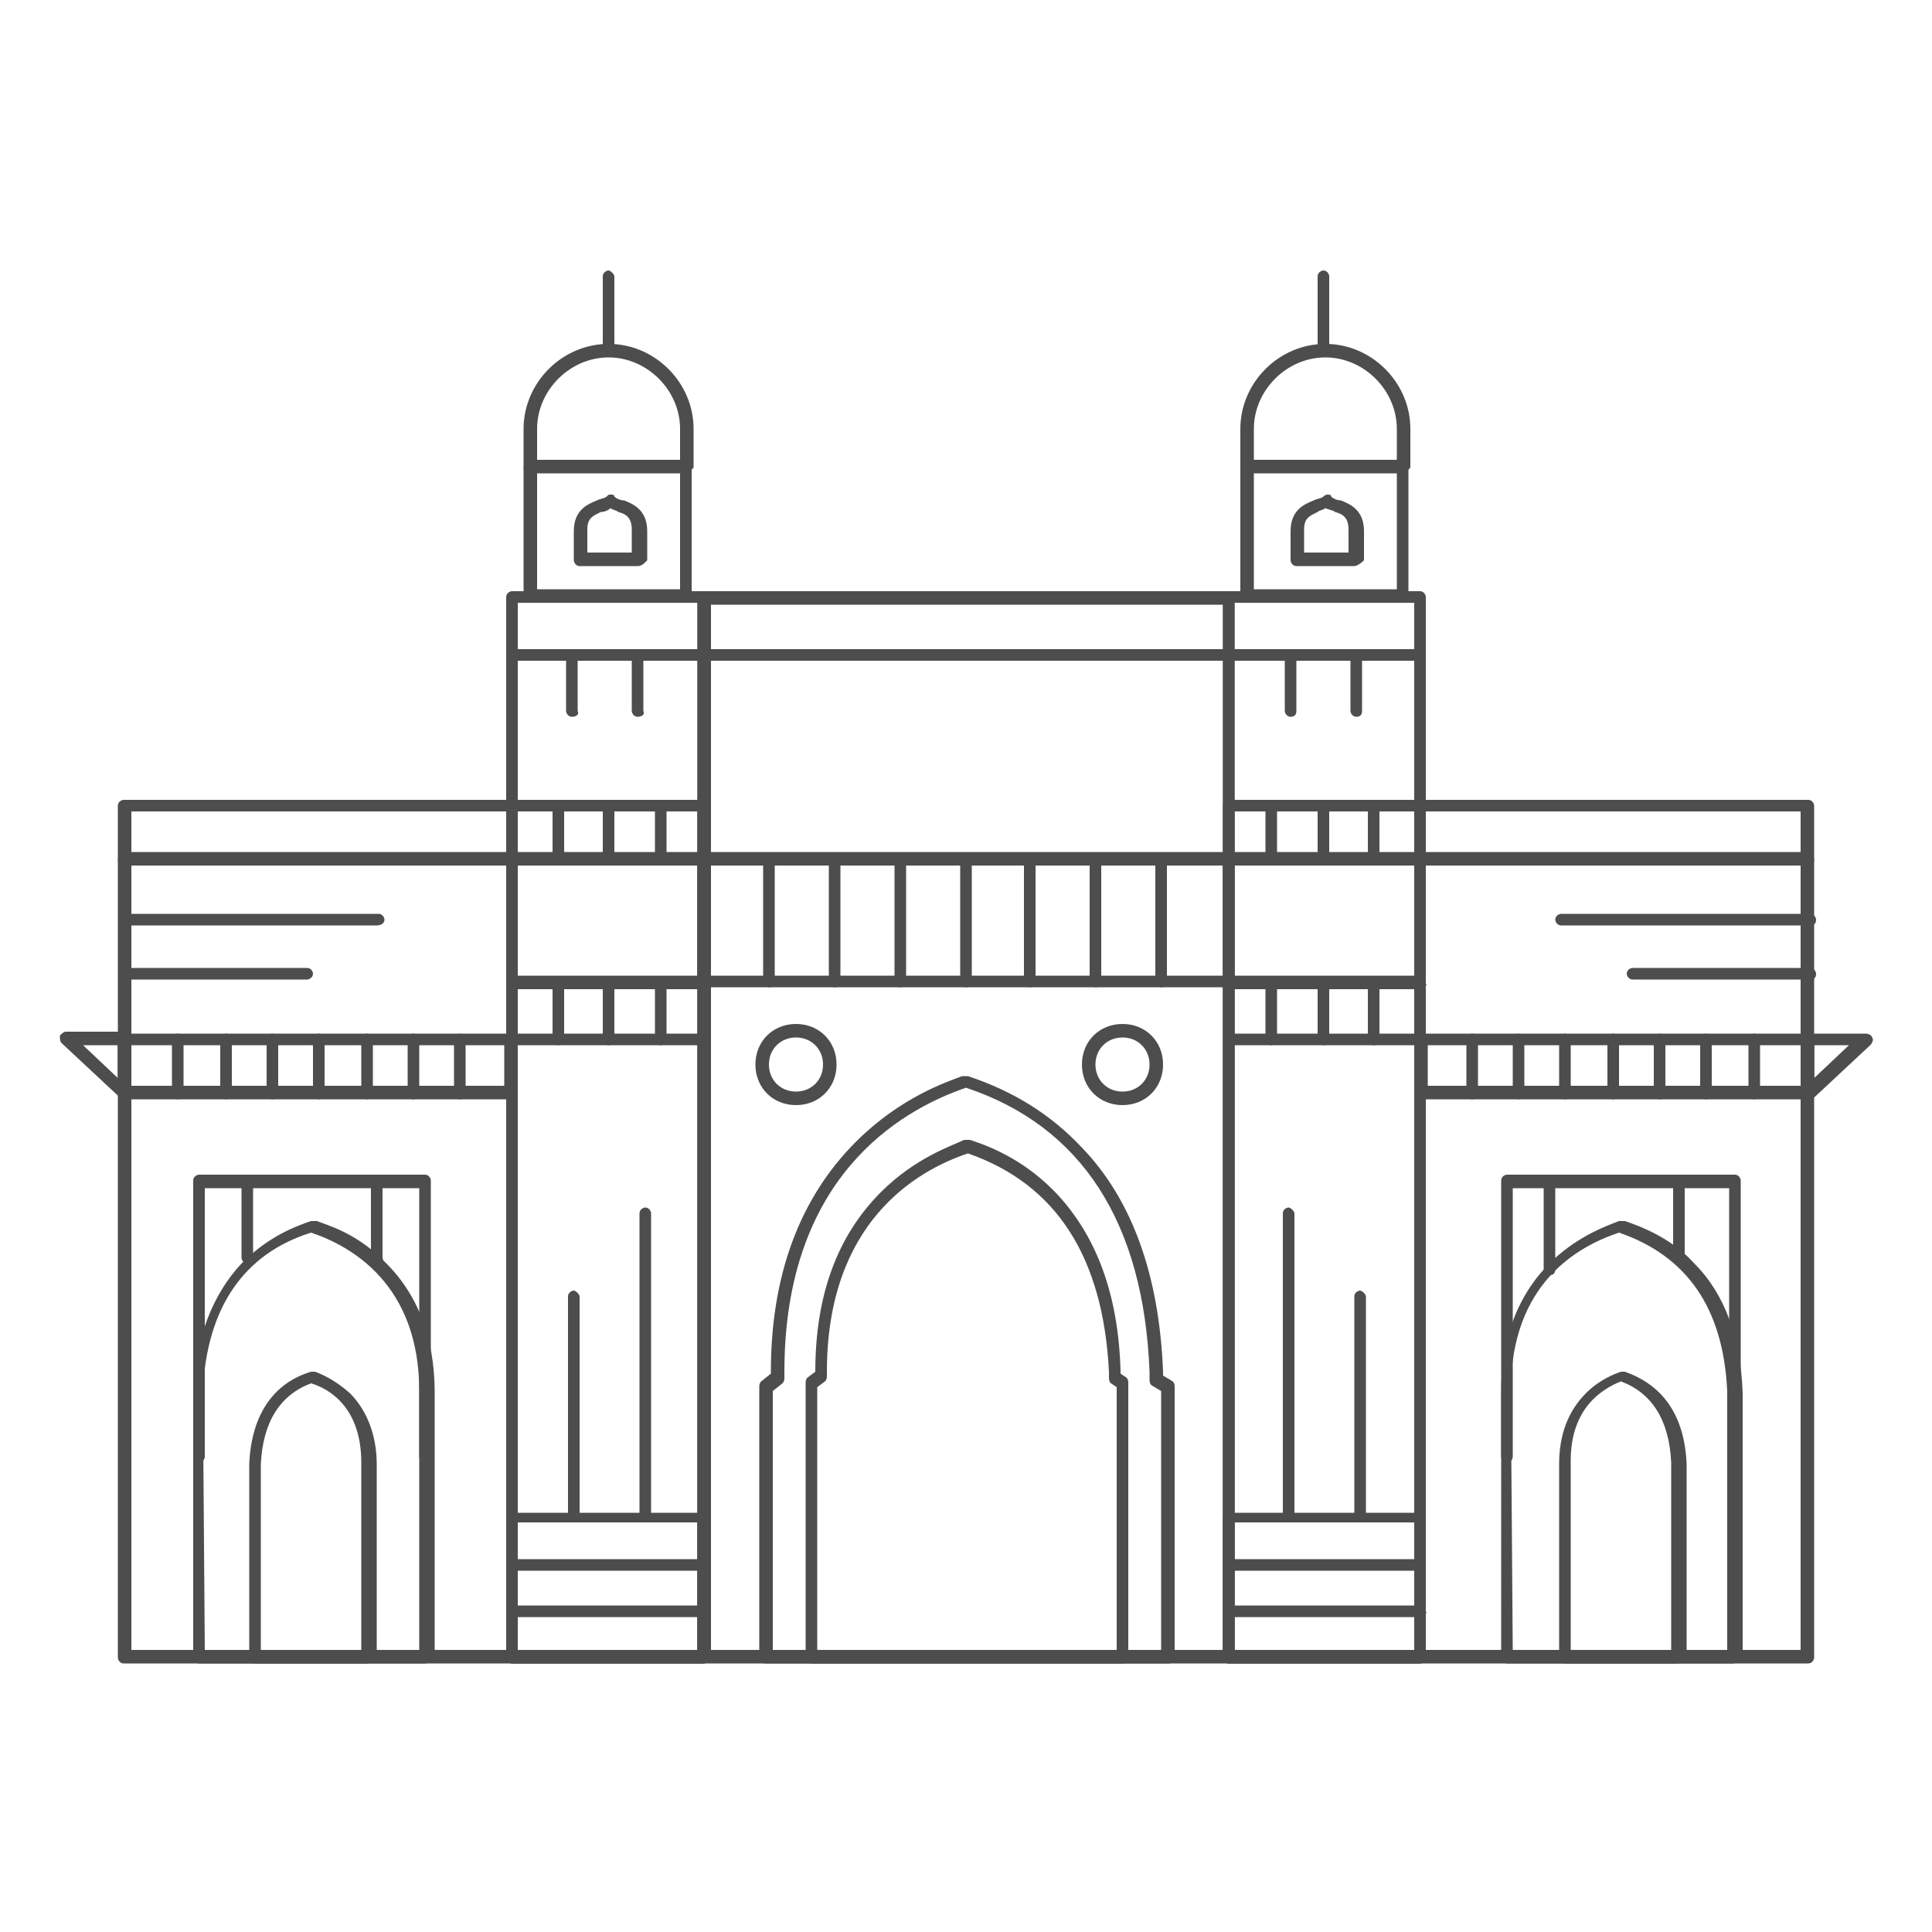 <?xml version="1.0" encoding="utf-8"?>
<!-- Generator: Adobe Illustrator 28.2.0, SVG Export Plug-In . SVG Version: 6.00 Build 0)  -->
<svg version="1.1" id="Layer_1" xmlns="http://www.w3.org/2000/svg" xmlns:xlink="http://www.w3.org/1999/xlink" x="0px" y="0px"
	 viewBox="0 0 100 100" style="enable-background:new 0 0 100 100;" xml:space="preserve">
<style type="text/css">
	.st0{fill:#4D4D4D;}
</style>
<g>
	<g>
		<g>
			<g>
				<g>
					<g>
						<g>
							<g>
								<g>
									<path class="st0" d="M63.6,86.1H36.4c-0.2,0-0.3-0.2-0.3-0.3V44.5c0-0.2,0.2-0.3,0.3-0.3h27.2c0.2,0,0.3,0.2,0.3,0.3v41.3
										C63.9,85.9,63.8,86.1,63.6,86.1z M36.8,85.4h26.5V44.8H36.8V85.4z"/>
								</g>
							</g>
						</g>
					</g>
				</g>
			</g>
		</g>
		<g>
			<g>
				<g>
					<g>
						<g>
							<g>
								<g>
									<path class="st0" d="M63.6,51.1H36.4c-0.2,0-0.3-0.2-0.3-0.3v-6.3c0-0.2,0.2-0.3,0.3-0.3h27.2c0.2,0,0.3,0.2,0.3,0.3v6.3
										C63.9,51,63.8,51.1,63.6,51.1z M36.8,50.5h26.5v-5.7H36.8V50.5z"/>
								</g>
							</g>
						</g>
					</g>
				</g>
			</g>
		</g>
		<g>
			<g>
				<g>
					<g>
						<g>
							<g>
								<g>
									<path class="st0" d="M63.6,44.8H36.4c-0.2,0-0.3-0.2-0.3-0.3V33.9c0-0.2,0.2-0.3,0.3-0.3h27.2c0.2,0,0.3,0.2,0.3,0.3v10.6
										C63.9,44.7,63.8,44.8,63.6,44.8z M36.8,44.1h26.5v-9.9H36.8V44.1z"/>
								</g>
							</g>
						</g>
					</g>
				</g>
			</g>
		</g>
		<g>
			<g>
				<g>
					<g>
						<g>
							<g>
								<g>
									<path class="st0" d="M63.6,34.2H36.4c-0.2,0-0.3-0.2-0.3-0.3v-3c0-0.2,0.2-0.3,0.3-0.3h27.2c0.2,0,0.3,0.2,0.3,0.3v3
										C63.9,34.1,63.8,34.2,63.6,34.2z M36.8,33.6h26.5v-2.3H36.8V33.6z"/>
								</g>
							</g>
						</g>
					</g>
				</g>
			</g>
		</g>
		<g>
			<g>
				<g>
					<g>
						<g>
							<g>
								<g>
									<path class="st0" d="M60.5,86.1H39.6c-0.2,0-0.3-0.2-0.3-0.3V71.8c0-0.1,0-0.2,0.1-0.3l0.5-0.4V71c0-5,1.5-9,4.4-11.9
										c2.3-2.3,4.7-3.1,5.5-3.4c0.1,0,0.1,0,0.1,0c0.1,0,0.2,0,0.2,0c2.4,0.8,4.3,2,5.9,3.7C58.6,62.1,60,66,60.2,71c0,0,0,0,0,0
										v0.2l0.5,0.3c0.1,0.1,0.1,0.2,0.1,0.3v13.9C60.8,85.9,60.7,86.1,60.5,86.1z M40,85.4h20.1V72l-0.5-0.3
										c-0.1-0.1-0.1-0.2-0.1-0.3V71c-0.3-7.7-3.5-12.7-9.5-14.7c0,0,0,0,0,0c-3.5,1.2-9.4,4.7-9.4,14.7v0.3c0,0.1,0,0.2-0.1,0.3
										L40,72V85.4z"/>
								</g>
							</g>
						</g>
					</g>
				</g>
			</g>
		</g>
		<g>
			<g>
				<g>
					<g>
						<g>
							<g>
								<g>
									<path class="st0" d="M58.1,86.1H42c-0.2,0-0.3-0.2-0.3-0.3V71.6c0-0.1,0-0.2,0.1-0.3l0.4-0.3V71c0-3.9,1.1-7,3.4-9.3
										c1.8-1.8,3.7-2.4,4.3-2.7c0,0,0.1,0,0.1,0c0.1,0,0.2,0,0.2,0c1.9,0.6,3.4,1.6,4.6,2.9c2,2.2,3.1,5.2,3.2,9.1c0,0,0,0,0,0
										v0.1l0.3,0.2c0.1,0.1,0.1,0.2,0.1,0.3v14.1C58.5,85.9,58.3,86.1,58.1,86.1z M42.3,85.4h15.5V71.8l-0.3-0.2
										c-0.1-0.1-0.1-0.2-0.1-0.3V71c-0.3-5.9-2.7-9.7-7.3-11.3c-2.7,0.9-7.3,3.6-7.3,11.3v0.2c0,0.1,0,0.2-0.1,0.3l-0.4,0.3V85.4
										z"/>
								</g>
							</g>
						</g>
					</g>
				</g>
			</g>
		</g>
		<g>
			<g>
				<g>
					<g>
						<g>
							<g>
								<g>
									<path class="st0" d="M41.2,57.2c-1.2,0-2.1-0.9-2.1-2.1c0-1.2,0.9-2.1,2.1-2.1s2.1,0.9,2.1,2.1
										C43.3,56.3,42.4,57.2,41.2,57.2z M41.2,53.7c-0.8,0-1.4,0.6-1.4,1.4c0,0.8,0.6,1.4,1.4,1.4c0.8,0,1.4-0.6,1.4-1.4
										C42.6,54.3,42,53.7,41.2,53.7z"/>
								</g>
							</g>
						</g>
					</g>
				</g>
			</g>
		</g>
		<g>
			<g>
				<g>
					<g>
						<g>
							<g>
								<g>
									<path class="st0" d="M58.1,57.2c-1.2,0-2.1-0.9-2.1-2.1c0-1.2,0.9-2.1,2.1-2.1c1.2,0,2.1,0.9,2.1,2.1
										C60.2,56.3,59.3,57.2,58.1,57.2z M58.1,53.7c-0.8,0-1.4,0.6-1.4,1.4c0,0.8,0.6,1.4,1.4,1.4c0.8,0,1.4-0.6,1.4-1.4
										C59.5,54.3,58.9,53.7,58.1,53.7z"/>
								</g>
							</g>
						</g>
					</g>
				</g>
			</g>
		</g>
		<g>
			<g>
				<g>
					<g>
						<g>
							<g>
								<g>
									<g>
										<path class="st0" d="M39.8,51.1c-0.2,0-0.3-0.2-0.3-0.3v-6.3c0-0.2,0.2-0.3,0.3-0.3c0.2,0,0.3,0.2,0.3,0.3v6.3
											C40.2,51,40,51.1,39.8,51.1z"/>
									</g>
								</g>
							</g>
						</g>
					</g>
				</g>
			</g>
			<g>
				<g>
					<g>
						<g>
							<g>
								<g>
									<g>
										<path class="st0" d="M43.2,51.1c-0.2,0-0.3-0.2-0.3-0.3v-6.3c0-0.2,0.2-0.3,0.3-0.3s0.3,0.2,0.3,0.3v6.3
											C43.6,51,43.4,51.1,43.2,51.1z"/>
									</g>
								</g>
							</g>
						</g>
					</g>
				</g>
			</g>
			<g>
				<g>
					<g>
						<g>
							<g>
								<g>
									<g>
										<path class="st0" d="M46.6,51.1c-0.2,0-0.3-0.2-0.3-0.3v-6.3c0-0.2,0.2-0.3,0.3-0.3s0.3,0.2,0.3,0.3v6.3
											C46.9,51,46.8,51.1,46.6,51.1z"/>
									</g>
								</g>
							</g>
						</g>
					</g>
				</g>
			</g>
			<g>
				<g>
					<g>
						<g>
							<g>
								<g>
									<g>
										<path class="st0" d="M50,51.1c-0.2,0-0.3-0.2-0.3-0.3v-6.3c0-0.2,0.2-0.3,0.3-0.3c0.2,0,0.3,0.2,0.3,0.3v6.3
											C50.3,51,50.2,51.1,50,51.1z"/>
									</g>
								</g>
							</g>
						</g>
					</g>
				</g>
			</g>
			<g>
				<g>
					<g>
						<g>
							<g>
								<g>
									<g>
										<path class="st0" d="M53.3,51.1c-0.2,0-0.3-0.2-0.3-0.3v-6.3c0-0.2,0.2-0.3,0.3-0.3c0.2,0,0.3,0.2,0.3,0.3v6.3
											C53.7,51,53.5,51.1,53.3,51.1z"/>
									</g>
								</g>
							</g>
						</g>
					</g>
				</g>
			</g>
			<g>
				<g>
					<g>
						<g>
							<g>
								<g>
									<g>
										<path class="st0" d="M56.7,51.1c-0.2,0-0.3-0.2-0.3-0.3v-6.3c0-0.2,0.2-0.3,0.3-0.3c0.2,0,0.3,0.2,0.3,0.3v6.3
											C57,51,56.9,51.1,56.7,51.1z"/>
									</g>
								</g>
							</g>
						</g>
					</g>
				</g>
			</g>
			<g>
				<g>
					<g>
						<g>
							<g>
								<g>
									<g>
										<path class="st0" d="M60.1,51.1c-0.2,0-0.3-0.2-0.3-0.3v-6.3c0-0.2,0.2-0.3,0.3-0.3s0.3,0.2,0.3,0.3v6.3
											C60.4,51,60.3,51.1,60.1,51.1z"/>
									</g>
								</g>
							</g>
						</g>
					</g>
				</g>
			</g>
		</g>
		<g>
			<g>
				<g>
					<g>
						<g>
							<g>
								<g>
									<path class="st0" d="M93.6,86.1h-30c-0.2,0-0.3-0.2-0.3-0.3V44.5c0-0.2,0.2-0.3,0.3-0.3h30c0.2,0,0.3,0.2,0.3,0.3v41.3
										C93.9,85.9,93.8,86.1,93.6,86.1z M63.9,85.4h29.3V44.8H63.9V85.4z"/>
								</g>
							</g>
						</g>
					</g>
				</g>
			</g>
		</g>
		<g>
			<g>
				<g>
					<g>
						<g>
							<g>
								<g>
									<path class="st0" d="M93.6,44.8h-30c-0.2,0-0.3-0.2-0.3-0.3v-2.8c0-0.2,0.2-0.3,0.3-0.3h30c0.2,0,0.3,0.2,0.3,0.3v2.8
										C93.9,44.7,93.8,44.8,93.6,44.8z M63.9,44.1h29.3V42H63.9V44.1z"/>
								</g>
							</g>
						</g>
					</g>
				</g>
			</g>
		</g>
		<g>
			<g>
				<g>
					<g>
						<g>
							<g>
								<g>
									<path class="st0" d="M73.5,51.2h-9.9c-0.2,0-0.3-0.2-0.3-0.3v-20c0-0.2,0.2-0.3,0.3-0.3h9.9c0.2,0,0.3,0.2,0.3,0.3v20
										C73.9,51,73.7,51.2,73.5,51.2z M63.9,50.5h9.3V31.2h-9.3V50.5z"/>
								</g>
							</g>
						</g>
					</g>
				</g>
			</g>
		</g>
		<g>
			<g>
				<g>
					<g>
						<g>
							<g>
								<g>
									<path class="st0" d="M73.5,86.1h-9.9c-0.2,0-0.3-0.2-0.3-0.3V50.9c0-0.2,0.2-0.3,0.3-0.3h9.9c0.2,0,0.3,0.2,0.3,0.3v34.9
										C73.9,85.9,73.7,86.1,73.5,86.1z M63.9,85.4h9.3V51.2h-9.3V85.4z"/>
								</g>
							</g>
						</g>
					</g>
				</g>
			</g>
		</g>
		<g>
			<g>
				<g>
					<g>
						<g>
							<g>
								<g>
									<path class="st0" d="M73.5,86.1h-9.9c-0.2,0-0.3-0.2-0.3-0.3v-7.2c0-0.2,0.2-0.3,0.3-0.3h9.9c0.2,0,0.3,0.2,0.3,0.3v7.2
										C73.9,85.9,73.7,86.1,73.5,86.1z M63.9,85.4h9.3v-6.6h-9.3V85.4z"/>
								</g>
							</g>
						</g>
					</g>
				</g>
			</g>
		</g>
		<g>
			<g>
				<g>
					<g>
						<g>
							<g>
								<g>
									<path class="st0" d="M70.1,29.3h-3c-0.2,0-0.3-0.2-0.3-0.3v-1.5c0-1.1,0.7-1.4,1.2-1.6c0.2-0.1,0.4-0.1,0.5-0.2
										c0.1-0.1,0.2-0.1,0.2-0.1c0.1,0,0.2,0,0.2,0.1c0.1,0.1,0.3,0.2,0.5,0.2c0.5,0.2,1.2,0.5,1.2,1.6V29
										C70.4,29.2,70.2,29.3,70.1,29.3z M67.4,28.6h2.4v-1.2c0-0.6-0.3-0.8-0.7-0.9c-0.1-0.1-0.3-0.1-0.5-0.2
										c-0.1,0.1-0.3,0.1-0.4,0.2c-0.4,0.2-0.7,0.3-0.7,0.9V28.6z"/>
								</g>
							</g>
						</g>
					</g>
				</g>
			</g>
		</g>
		<g>
			<g>
				<g>
					<g>
						<g>
							<g>
								<g>
									<path class="st0" d="M72.6,31.2h-8.1c-0.2,0-0.3-0.2-0.3-0.3v-6.7c0-0.2,0.2-0.3,0.3-0.3h8.1c0.2,0,0.3,0.2,0.3,0.3v6.7
										C72.9,31.1,72.8,31.2,72.6,31.2z M64.9,30.5h7.4v-6.1h-7.4V30.5z"/>
								</g>
							</g>
						</g>
					</g>
				</g>
			</g>
		</g>
		<g>
			<g>
				<g>
					<g>
						<g>
							<g>
								<g>
									<path class="st0" d="M72.6,24.5h-8.1c-0.2,0-0.3-0.2-0.3-0.3v-2c0-2.4,2-4.4,4.4-4.4c2.4,0,4.4,2,4.4,4.4v2
										C72.9,24.3,72.8,24.5,72.6,24.5z M64.9,23.8h7.4v-1.6c0-2-1.7-3.7-3.7-3.7s-3.7,1.7-3.7,3.7V23.8z"/>
								</g>
							</g>
						</g>
					</g>
				</g>
			</g>
		</g>
		<g>
			<g>
				<g>
					<g>
						<g>
							<g>
								<g>
									<path class="st0" d="M68.5,18.4c-0.2,0-0.3-0.2-0.3-0.3v-3.8c0-0.2,0.2-0.3,0.3-0.3c0.2,0,0.3,0.2,0.3,0.3V18
										C68.9,18.2,68.7,18.4,68.5,18.4z"/>
								</g>
							</g>
						</g>
					</g>
				</g>
			</g>
		</g>
		<g>
			<g>
				<g>
					<g>
						<g>
							<g>
								<g>
									<path class="st0" d="M73.4,34.2h-9.6c-0.2,0-0.3-0.2-0.3-0.3c0-0.2,0.2-0.3,0.3-0.3h9.6c0.2,0,0.3,0.2,0.3,0.3
										C73.7,34,73.5,34.2,73.4,34.2z"/>
								</g>
							</g>
						</g>
					</g>
				</g>
			</g>
		</g>
		<g>
			<g>
				<g>
					<g>
						<g>
							<g>
								<g>
									<path class="st0" d="M73.4,44.8h-9.6c-0.2,0-0.3-0.2-0.3-0.3c0-0.2,0.2-0.3,0.3-0.3h9.6c0.2,0,0.3,0.2,0.3,0.3
										C73.7,44.7,73.5,44.8,73.4,44.8z"/>
								</g>
							</g>
						</g>
					</g>
				</g>
			</g>
		</g>
		<g>
			<g>
				<g>
					<g>
						<g>
							<g>
								<g>
									<path class="st0" d="M73.4,42h-9.6c-0.2,0-0.3-0.2-0.3-0.3s0.2-0.3,0.3-0.3h9.6c0.2,0,0.3,0.2,0.3,0.3S73.5,42,73.4,42z"/>
								</g>
							</g>
						</g>
					</g>
				</g>
			</g>
		</g>
		<g>
			<g>
				<g>
					<g>
						<g>
							<g>
								<g>
									<path class="st0" d="M73.4,54.1h-9.6c-0.2,0-0.3-0.2-0.3-0.3c0-0.2,0.2-0.3,0.3-0.3h9.6c0.2,0,0.3,0.2,0.3,0.3
										C73.7,53.9,73.5,54.1,73.4,54.1z"/>
								</g>
							</g>
						</g>
					</g>
				</g>
			</g>
		</g>
		<g>
			<g>
				<g>
					<g>
						<g>
							<g>
								<g>
									<path class="st0" d="M65.8,44.8c-0.2,0-0.3-0.2-0.3-0.3v-2.8c0-0.2,0.2-0.3,0.3-0.3c0.2,0,0.3,0.2,0.3,0.3v2.8
										C66.2,44.7,66,44.8,65.8,44.8z"/>
								</g>
							</g>
						</g>
					</g>
				</g>
			</g>
		</g>
		<g>
			<g>
				<g>
					<g>
						<g>
							<g>
								<g>
									<path class="st0" d="M68.5,44.8c-0.2,0-0.3-0.2-0.3-0.3v-2.8c0-0.2,0.2-0.3,0.3-0.3c0.2,0,0.3,0.2,0.3,0.3v2.8
										C68.8,44.7,68.7,44.8,68.5,44.8z"/>
								</g>
							</g>
						</g>
					</g>
				</g>
			</g>
		</g>
		<g>
			<g>
				<g>
					<g>
						<g>
							<g>
								<g>
									<path class="st0" d="M71.1,44.8c-0.2,0-0.3-0.2-0.3-0.3v-2.8c0-0.2,0.2-0.3,0.3-0.3s0.3,0.2,0.3,0.3v2.8
										C71.5,44.7,71.3,44.8,71.1,44.8z"/>
								</g>
							</g>
						</g>
					</g>
				</g>
			</g>
		</g>
		<g>
			<g>
				<g>
					<g>
						<g>
							<g>
								<g>
									<path class="st0" d="M65.8,54.1c-0.2,0-0.3-0.2-0.3-0.3v-2.8c0-0.2,0.2-0.3,0.3-0.3c0.2,0,0.3,0.2,0.3,0.3v2.8
										C66.2,53.9,66,54.1,65.8,54.1z"/>
								</g>
							</g>
						</g>
					</g>
				</g>
			</g>
		</g>
		<g>
			<g>
				<g>
					<g>
						<g>
							<g>
								<g>
									<path class="st0" d="M68.5,54.1c-0.2,0-0.3-0.2-0.3-0.3v-2.8c0-0.2,0.2-0.3,0.3-0.3c0.2,0,0.3,0.2,0.3,0.3v2.8
										C68.8,53.9,68.7,54.1,68.5,54.1z"/>
								</g>
							</g>
						</g>
					</g>
				</g>
			</g>
		</g>
		<g>
			<g>
				<g>
					<g>
						<g>
							<g>
								<g>
									<path class="st0" d="M71.1,54.1c-0.2,0-0.3-0.2-0.3-0.3v-2.8c0-0.2,0.2-0.3,0.3-0.3s0.3,0.2,0.3,0.3v2.8
										C71.5,53.9,71.3,54.1,71.1,54.1z"/>
								</g>
							</g>
						</g>
					</g>
				</g>
			</g>
		</g>
		<g>
			<g>
				<g>
					<g>
						<g>
							<g>
								<g>
									<path class="st0" d="M76.2,56.9c-0.2,0-0.3-0.2-0.3-0.3v-2.8c0-0.2,0.2-0.3,0.3-0.3c0.2,0,0.3,0.2,0.3,0.3v2.8
										C76.5,56.7,76.4,56.9,76.2,56.9z"/>
								</g>
							</g>
						</g>
					</g>
				</g>
			</g>
		</g>
		<g>
			<g>
				<g>
					<g>
						<g>
							<g>
								<g>
									<path class="st0" d="M78.6,56.9c-0.2,0-0.3-0.2-0.3-0.3v-2.8c0-0.2,0.2-0.3,0.3-0.3s0.3,0.2,0.3,0.3v2.8
										C78.9,56.7,78.8,56.9,78.6,56.9z"/>
								</g>
							</g>
						</g>
					</g>
				</g>
			</g>
		</g>
		<g>
			<g>
				<g>
					<g>
						<g>
							<g>
								<g>
									<path class="st0" d="M81,56.9c-0.2,0-0.3-0.2-0.3-0.3v-2.8c0-0.2,0.2-0.3,0.3-0.3s0.3,0.2,0.3,0.3v2.8
										C81.4,56.7,81.2,56.9,81,56.9z"/>
								</g>
							</g>
						</g>
					</g>
				</g>
			</g>
		</g>
		<g>
			<g>
				<g>
					<g>
						<g>
							<g>
								<g>
									<path class="st0" d="M83.5,56.9c-0.2,0-0.3-0.2-0.3-0.3v-2.8c0-0.2,0.2-0.3,0.3-0.3s0.3,0.2,0.3,0.3v2.8
										C83.8,56.7,83.7,56.9,83.5,56.9z"/>
								</g>
							</g>
						</g>
					</g>
				</g>
			</g>
		</g>
		<g>
			<g>
				<g>
					<g>
						<g>
							<g>
								<g>
									<path class="st0" d="M85.9,56.9c-0.2,0-0.3-0.2-0.3-0.3v-2.8c0-0.2,0.2-0.3,0.3-0.3c0.2,0,0.3,0.2,0.3,0.3v2.8
										C86.2,56.7,86.1,56.9,85.9,56.9z"/>
								</g>
							</g>
						</g>
					</g>
				</g>
			</g>
		</g>
		<g>
			<g>
				<g>
					<g>
						<g>
							<g>
								<g>
									<path class="st0" d="M88.3,56.9c-0.2,0-0.3-0.2-0.3-0.3v-2.8c0-0.2,0.2-0.3,0.3-0.3s0.3,0.2,0.3,0.3v2.8
										C88.7,56.7,88.5,56.9,88.3,56.9z"/>
								</g>
							</g>
						</g>
					</g>
				</g>
			</g>
		</g>
		<g>
			<g>
				<g>
					<g>
						<g>
							<g>
								<g>
									<path class="st0" d="M90.8,56.9c-0.2,0-0.3-0.2-0.3-0.3v-2.8c0-0.2,0.2-0.3,0.3-0.3s0.3,0.2,0.3,0.3v2.8
										C91.1,56.7,91,56.9,90.8,56.9z"/>
								</g>
							</g>
						</g>
					</g>
				</g>
			</g>
		</g>
		<g>
			<g>
				<g>
					<g>
						<g>
							<g>
								<g>
									<path class="st0" d="M93.6,56.9h-20c-0.2,0-0.3-0.2-0.3-0.3v-2.8c0-0.2,0.2-0.3,0.3-0.3h20c0.2,0,0.3,0.2,0.3,0.3v2.8
										C93.9,56.7,93.8,56.9,93.6,56.9z M73.9,56.2h19.3v-2.1H73.9V56.2z"/>
								</g>
							</g>
						</g>
					</g>
				</g>
			</g>
		</g>
		<g>
			<g>
				<g>
					<g>
						<g>
							<g>
								<g>
									<path class="st0" d="M93.6,56.9c0,0-0.1,0-0.1,0c-0.1-0.1-0.2-0.2-0.2-0.3v-2.8c0-0.2,0.2-0.3,0.3-0.3h3
										c0.1,0,0.3,0.1,0.3,0.2c0.1,0.1,0,0.3-0.1,0.4l-3,2.8C93.7,56.8,93.7,56.9,93.6,56.9z M93.9,54.1v1.7l1.8-1.7H93.9z"/>
								</g>
							</g>
						</g>
					</g>
				</g>
			</g>
		</g>
		<g>
			<g>
				<g>
					<g>
						<g>
							<g>
								<g>
									<path class="st0" d="M66.7,78.8c-0.2,0-0.3-0.2-0.3-0.3V62.8c0-0.2,0.2-0.3,0.3-0.3s0.3,0.2,0.3,0.3v15.6
										C67,78.7,66.9,78.8,66.7,78.8z"/>
								</g>
							</g>
						</g>
					</g>
				</g>
			</g>
		</g>
		<g>
			<g>
				<g>
					<g>
						<g>
							<g>
								<g>
									<path class="st0" d="M70.4,78.8c-0.2,0-0.3-0.2-0.3-0.3V67.1c0-0.2,0.2-0.3,0.3-0.3s0.3,0.2,0.3,0.3v11.4
										C70.8,78.7,70.6,78.8,70.4,78.8z"/>
								</g>
							</g>
						</g>
					</g>
				</g>
			</g>
		</g>
		<g>
			<g>
				<g>
					<g>
						<g>
							<g>
								<g>
									<path class="st0" d="M36.4,86.1h-30c-0.2,0-0.3-0.2-0.3-0.3V44.5c0-0.2,0.2-0.3,0.3-0.3h30c0.2,0,0.3,0.2,0.3,0.3v41.3
										C36.7,85.9,36.6,86.1,36.4,86.1z M6.8,85.4h29.3V44.8H6.8V85.4z"/>
								</g>
							</g>
						</g>
					</g>
				</g>
			</g>
		</g>
		<g>
			<g>
				<g>
					<g>
						<g>
							<g>
								<g>
									<path class="st0" d="M36.4,44.8h-30c-0.2,0-0.3-0.2-0.3-0.3v-2.8c0-0.2,0.2-0.3,0.3-0.3h30c0.2,0,0.3,0.2,0.3,0.3v2.8
										C36.7,44.7,36.6,44.8,36.4,44.8z M6.8,44.1h29.3V42H6.8V44.1z"/>
								</g>
							</g>
						</g>
					</g>
				</g>
			</g>
		</g>
		<g>
			<g>
				<g>
					<g>
						<g>
							<g>
								<g>
									<path class="st0" d="M36.4,51.2h-9.9c-0.2,0-0.3-0.2-0.3-0.3v-20c0-0.2,0.2-0.3,0.3-0.3h9.9c0.2,0,0.3,0.2,0.3,0.3v20
										C36.8,51,36.6,51.2,36.4,51.2z M26.8,50.5h9.3V31.2h-9.3V50.5z"/>
								</g>
							</g>
						</g>
					</g>
				</g>
			</g>
		</g>
		<g>
			<g>
				<g>
					<g>
						<g>
							<g>
								<g>
									<path class="st0" d="M36.4,86.1h-9.9c-0.2,0-0.3-0.2-0.3-0.3V50.9c0-0.2,0.2-0.3,0.3-0.3h9.9c0.2,0,0.3,0.2,0.3,0.3v34.9
										C36.8,85.9,36.6,86.1,36.4,86.1z M26.8,85.4h9.3V51.2h-9.3V85.4z"/>
								</g>
							</g>
						</g>
					</g>
				</g>
			</g>
		</g>
		<g>
			<g>
				<g>
					<g>
						<g>
							<g>
								<g>
									<path class="st0" d="M36.4,86.1h-9.9c-0.2,0-0.3-0.2-0.3-0.3v-7.2c0-0.2,0.2-0.3,0.3-0.3h9.9c0.2,0,0.3,0.2,0.3,0.3v7.2
										C36.8,85.9,36.6,86.1,36.4,86.1z M26.8,85.4h9.3v-6.6h-9.3V85.4z"/>
								</g>
							</g>
						</g>
					</g>
				</g>
			</g>
		</g>
		<g>
			<g>
				<g>
					<g>
						<g>
							<g>
								<g>
									<path class="st0" d="M33,29.3h-3c-0.2,0-0.3-0.2-0.3-0.3v-1.5c0-1.1,0.7-1.4,1.2-1.6c0.2-0.1,0.4-0.1,0.5-0.2
										c0.1-0.1,0.1-0.1,0.2-0.1c0.1,0,0.2,0,0.2,0.1c0.1,0.1,0.3,0.2,0.5,0.2c0.5,0.2,1.2,0.5,1.2,1.6V29
										C33.3,29.2,33.2,29.3,33,29.3z M30.3,28.6h2.4v-1.2c0-0.6-0.3-0.8-0.7-0.9c-0.1-0.1-0.3-0.1-0.4-0.2
										c-0.1,0.1-0.3,0.2-0.5,0.2c-0.4,0.2-0.7,0.3-0.7,0.9V28.6z"/>
								</g>
							</g>
						</g>
					</g>
				</g>
			</g>
		</g>
		<g>
			<g>
				<g>
					<g>
						<g>
							<g>
								<g>
									<path class="st0" d="M35.5,31.2h-8.1c-0.2,0-0.3-0.2-0.3-0.3v-6.7c0-0.2,0.2-0.3,0.3-0.3h8.1c0.2,0,0.3,0.2,0.3,0.3v6.7
										C35.8,31.1,35.7,31.2,35.5,31.2z M27.8,30.5h7.4v-6.1h-7.4V30.5z"/>
								</g>
							</g>
						</g>
					</g>
				</g>
			</g>
		</g>
		<g>
			<g>
				<g>
					<g>
						<g>
							<g>
								<g>
									<path class="st0" d="M35.5,24.5h-8.1c-0.2,0-0.3-0.2-0.3-0.3v-2c0-2.4,2-4.4,4.4-4.4c2.4,0,4.4,2,4.4,4.4v2
										C35.8,24.3,35.7,24.5,35.5,24.5z M27.8,23.8h7.4v-1.6c0-2-1.7-3.7-3.7-3.7c-2,0-3.7,1.7-3.7,3.7V23.8z"/>
								</g>
							</g>
						</g>
					</g>
				</g>
			</g>
		</g>
		<g>
			<g>
				<g>
					<g>
						<g>
							<g>
								<g>
									<path class="st0" d="M31.5,18.4c-0.2,0-0.3-0.2-0.3-0.3v-3.8c0-0.2,0.2-0.3,0.3-0.3s0.3,0.2,0.3,0.3V18
										C31.8,18.2,31.6,18.4,31.5,18.4z"/>
								</g>
							</g>
						</g>
					</g>
				</g>
			</g>
		</g>
		<g>
			<g>
				<g>
					<g>
						<g>
							<g>
								<g>
									<path class="st0" d="M36.2,34.2h-9.6c-0.2,0-0.3-0.2-0.3-0.3c0-0.2,0.2-0.3,0.3-0.3h9.6c0.2,0,0.3,0.2,0.3,0.3
										C36.5,34,36.4,34.2,36.2,34.2z"/>
								</g>
							</g>
						</g>
					</g>
				</g>
			</g>
		</g>
		<g>
			<g>
				<g>
					<g>
						<g>
							<g>
								<g>
									<path class="st0" d="M36.2,44.8h-9.6c-0.2,0-0.3-0.2-0.3-0.3c0-0.2,0.2-0.3,0.3-0.3h9.6c0.2,0,0.3,0.2,0.3,0.3
										C36.5,44.7,36.4,44.8,36.2,44.8z"/>
								</g>
							</g>
						</g>
					</g>
				</g>
			</g>
		</g>
		<g>
			<g>
				<g>
					<g>
						<g>
							<g>
								<g>
									<path class="st0" d="M36.2,42h-9.6c-0.2,0-0.3-0.2-0.3-0.3s0.2-0.3,0.3-0.3h9.6c0.2,0,0.3,0.2,0.3,0.3S36.4,42,36.2,42z"/>
								</g>
							</g>
						</g>
					</g>
				</g>
			</g>
		</g>
		<g>
			<g>
				<g>
					<g>
						<g>
							<g>
								<g>
									<path class="st0" d="M36.2,54.1h-9.6c-0.2,0-0.3-0.2-0.3-0.3c0-0.2,0.2-0.3,0.3-0.3h9.6c0.2,0,0.3,0.2,0.3,0.3
										C36.5,53.9,36.4,54.1,36.2,54.1z"/>
								</g>
							</g>
						</g>
					</g>
				</g>
			</g>
		</g>
		<g>
			<g>
				<g>
					<g>
						<g>
							<g>
								<g>
									<path class="st0" d="M34.2,44.8c-0.2,0-0.3-0.2-0.3-0.3v-2.8c0-0.2,0.2-0.3,0.3-0.3c0.2,0,0.3,0.2,0.3,0.3v2.8
										C34.5,44.7,34.4,44.8,34.2,44.8z"/>
								</g>
							</g>
						</g>
					</g>
				</g>
			</g>
		</g>
		<g>
			<g>
				<g>
					<g>
						<g>
							<g>
								<g>
									<path class="st0" d="M31.5,44.8c-0.2,0-0.3-0.2-0.3-0.3v-2.8c0-0.2,0.2-0.3,0.3-0.3s0.3,0.2,0.3,0.3v2.8
										C31.9,44.7,31.7,44.8,31.5,44.8z"/>
								</g>
							</g>
						</g>
					</g>
				</g>
			</g>
		</g>
		<g>
			<g>
				<g>
					<g>
						<g>
							<g>
								<g>
									<path class="st0" d="M28.9,44.8c-0.2,0-0.3-0.2-0.3-0.3v-2.8c0-0.2,0.2-0.3,0.3-0.3s0.3,0.2,0.3,0.3v2.8
										C29.2,44.7,29,44.8,28.9,44.8z"/>
								</g>
							</g>
						</g>
					</g>
				</g>
			</g>
		</g>
		<g>
			<g>
				<g>
					<g>
						<g>
							<g>
								<g>
									<path class="st0" d="M34.2,54.1c-0.2,0-0.3-0.2-0.3-0.3v-2.8c0-0.2,0.2-0.3,0.3-0.3c0.2,0,0.3,0.2,0.3,0.3v2.8
										C34.5,53.9,34.4,54.1,34.2,54.1z"/>
								</g>
							</g>
						</g>
					</g>
				</g>
			</g>
		</g>
		<g>
			<g>
				<g>
					<g>
						<g>
							<g>
								<g>
									<path class="st0" d="M31.5,54.1c-0.2,0-0.3-0.2-0.3-0.3v-2.8c0-0.2,0.2-0.3,0.3-0.3s0.3,0.2,0.3,0.3v2.8
										C31.9,53.9,31.7,54.1,31.5,54.1z"/>
								</g>
							</g>
						</g>
					</g>
				</g>
			</g>
		</g>
		<g>
			<g>
				<g>
					<g>
						<g>
							<g>
								<g>
									<path class="st0" d="M28.9,54.1c-0.2,0-0.3-0.2-0.3-0.3v-2.8c0-0.2,0.2-0.3,0.3-0.3s0.3,0.2,0.3,0.3v2.8
										C29.2,53.9,29,54.1,28.9,54.1z"/>
								</g>
							</g>
						</g>
					</g>
				</g>
			</g>
		</g>
		<g>
			<g>
				<g>
					<g>
						<g>
							<g>
								<g>
									<path class="st0" d="M23.8,56.9c-0.2,0-0.3-0.2-0.3-0.3v-2.8c0-0.2,0.2-0.3,0.3-0.3s0.3,0.2,0.3,0.3v2.8
										C24.2,56.7,24,56.9,23.8,56.9z"/>
								</g>
							</g>
						</g>
					</g>
				</g>
			</g>
		</g>
		<g>
			<g>
				<g>
					<g>
						<g>
							<g>
								<g>
									<path class="st0" d="M21.4,56.9c-0.2,0-0.3-0.2-0.3-0.3v-2.8c0-0.2,0.2-0.3,0.3-0.3c0.2,0,0.3,0.2,0.3,0.3v2.8
										C21.7,56.7,21.6,56.9,21.4,56.9z"/>
								</g>
							</g>
						</g>
					</g>
				</g>
			</g>
		</g>
		<g>
			<g>
				<g>
					<g>
						<g>
							<g>
								<g>
									<path class="st0" d="M19,56.9c-0.2,0-0.3-0.2-0.3-0.3v-2.8c0-0.2,0.2-0.3,0.3-0.3s0.3,0.2,0.3,0.3v2.8
										C19.3,56.7,19.2,56.9,19,56.9z"/>
								</g>
							</g>
						</g>
					</g>
				</g>
			</g>
		</g>
		<g>
			<g>
				<g>
					<g>
						<g>
							<g>
								<g>
									<path class="st0" d="M16.5,56.9c-0.2,0-0.3-0.2-0.3-0.3v-2.8c0-0.2,0.2-0.3,0.3-0.3s0.3,0.2,0.3,0.3v2.8
										C16.9,56.7,16.7,56.9,16.5,56.9z"/>
								</g>
							</g>
						</g>
					</g>
				</g>
			</g>
		</g>
		<g>
			<g>
				<g>
					<g>
						<g>
							<g>
								<g>
									<path class="st0" d="M14.1,56.9c-0.2,0-0.3-0.2-0.3-0.3v-2.8c0-0.2,0.2-0.3,0.3-0.3s0.3,0.2,0.3,0.3v2.8
										C14.4,56.7,14.3,56.9,14.1,56.9z"/>
								</g>
							</g>
						</g>
					</g>
				</g>
			</g>
		</g>
		<g>
			<g>
				<g>
					<g>
						<g>
							<g>
								<g>
									<path class="st0" d="M11.7,56.9c-0.2,0-0.3-0.2-0.3-0.3v-2.8c0-0.2,0.2-0.3,0.3-0.3c0.2,0,0.3,0.2,0.3,0.3v2.8
										C12,56.7,11.9,56.9,11.7,56.9z"/>
								</g>
							</g>
						</g>
					</g>
				</g>
			</g>
		</g>
		<g>
			<g>
				<g>
					<g>
						<g>
							<g>
								<g>
									<path class="st0" d="M9.2,56.9c-0.2,0-0.3-0.2-0.3-0.3v-2.8c0-0.2,0.2-0.3,0.3-0.3c0.2,0,0.3,0.2,0.3,0.3v2.8
										C9.6,56.7,9.4,56.9,9.2,56.9z"/>
								</g>
							</g>
						</g>
					</g>
				</g>
			</g>
		</g>
		<g>
			<g>
				<g>
					<g>
						<g>
							<g>
								<g>
									<path class="st0" d="M26.4,56.9h-20c-0.2,0-0.3-0.2-0.3-0.3v-2.8c0-0.2,0.2-0.3,0.3-0.3h20c0.2,0,0.3,0.2,0.3,0.3v2.8
										C26.8,56.7,26.6,56.9,26.4,56.9z M6.8,56.2h19.3v-2.1H6.8V56.2z"/>
								</g>
							</g>
						</g>
					</g>
				</g>
			</g>
		</g>
		<g>
			<g>
				<g>
					<g>
						<g>
							<g>
								<g>
									<path class="st0" d="M6.4,56.9c-0.1,0-0.2,0-0.2-0.1l-3-2.8c-0.1-0.1-0.1-0.2-0.1-0.4c0.1-0.1,0.2-0.2,0.3-0.2h3
										c0.2,0,0.3,0.2,0.3,0.3v2.8c0,0.1-0.1,0.3-0.2,0.3C6.5,56.9,6.5,56.9,6.4,56.9z M4.3,54.1l1.8,1.7v-1.7H4.3z"/>
								</g>
							</g>
						</g>
					</g>
				</g>
			</g>
		</g>
		<g>
			<g>
				<g>
					<g>
						<g>
							<g>
								<g>
									<path class="st0" d="M22,75.7c-0.2,0-0.3-0.2-0.3-0.3V61.5H10.6v13.9c0,0.2-0.2,0.3-0.3,0.3c-0.2,0-0.3-0.2-0.3-0.3V61.1
										c0-0.2,0.2-0.3,0.3-0.3H22c0.2,0,0.3,0.2,0.3,0.3v14.2C22.4,75.5,22.2,75.7,22,75.7z"/>
								</g>
							</g>
						</g>
					</g>
				</g>
			</g>
		</g>
		<g>
			<g>
				<g>
					<g>
						<g>
							<g>
								<g>
									<path class="st0" d="M33.4,78.8c-0.2,0-0.3-0.2-0.3-0.3V62.8c0-0.2,0.2-0.3,0.3-0.3c0.2,0,0.3,0.2,0.3,0.3v15.6
										C33.8,78.7,33.6,78.8,33.4,78.8z"/>
								</g>
							</g>
						</g>
					</g>
				</g>
			</g>
		</g>
		<g>
			<g>
				<g>
					<g>
						<g>
							<g>
								<g>
									<path class="st0" d="M29.7,78.8c-0.2,0-0.3-0.2-0.3-0.3V67.1c0-0.2,0.2-0.3,0.3-0.3s0.3,0.2,0.3,0.3v11.4
										C30.1,78.7,29.9,78.8,29.7,78.8z"/>
								</g>
							</g>
						</g>
					</g>
				</g>
			</g>
		</g>
		<g>
			<g>
				<g>
					<g>
						<g>
							<g>
								<g>
									<g>
										<path class="st0" d="M19.5,47.9H6.7c-0.2,0-0.3-0.2-0.3-0.3c0-0.2,0.2-0.3,0.3-0.3h12.9c0.2,0,0.3,0.2,0.3,0.3
											C19.9,47.8,19.7,47.9,19.5,47.9z"/>
									</g>
								</g>
							</g>
						</g>
					</g>
				</g>
			</g>
			<g>
				<g>
					<g>
						<g>
							<g>
								<g>
									<g>
										<path class="st0" d="M15.9,50.7H6.7c-0.2,0-0.3-0.2-0.3-0.3c0-0.2,0.2-0.3,0.3-0.3h9.2c0.2,0,0.3,0.2,0.3,0.3
											C16.2,50.6,16,50.7,15.9,50.7z"/>
									</g>
								</g>
							</g>
						</g>
					</g>
				</g>
			</g>
		</g>
		<g>
			<g>
				<g>
					<g>
						<g>
							<g>
								<g>
									<g>
										<path class="st0" d="M93.7,47.9H80.8c-0.2,0-0.3-0.2-0.3-0.3c0-0.2,0.2-0.3,0.3-0.3h12.9c0.2,0,0.3,0.2,0.3,0.3
											C94,47.8,93.9,47.9,93.7,47.9z"/>
									</g>
								</g>
							</g>
						</g>
					</g>
				</g>
			</g>
			<g>
				<g>
					<g>
						<g>
							<g>
								<g>
									<g>
										<path class="st0" d="M93.7,50.7h-9.2c-0.2,0-0.3-0.2-0.3-0.3c0-0.2,0.2-0.3,0.3-0.3h9.2c0.2,0,0.3,0.2,0.3,0.3
											C94,50.6,93.9,50.7,93.7,50.7z"/>
									</g>
								</g>
							</g>
						</g>
					</g>
				</g>
			</g>
		</g>
		<g>
			<g>
				<g>
					<g>
						<g>
							<g>
								<g>
									<path class="st0" d="M29.6,37.1c-0.2,0-0.3-0.2-0.3-0.3v-2.7c0-0.2,0.2-0.3,0.3-0.3s0.3,0.2,0.3,0.3v2.7
										C30,37,29.8,37.1,29.6,37.1z"/>
								</g>
							</g>
						</g>
					</g>
				</g>
			</g>
		</g>
		<g>
			<g>
				<g>
					<g>
						<g>
							<g>
								<g>
									<path class="st0" d="M33,37.1c-0.2,0-0.3-0.2-0.3-0.3v-2.7c0-0.2,0.2-0.3,0.3-0.3c0.2,0,0.3,0.2,0.3,0.3v2.7
										C33.4,37,33.2,37.1,33,37.1z"/>
								</g>
							</g>
						</g>
					</g>
				</g>
			</g>
		</g>
		<g>
			<g>
				<g>
					<g>
						<g>
							<g>
								<g>
									<path class="st0" d="M66.8,37.1c-0.2,0-0.3-0.2-0.3-0.3v-2.7c0-0.2,0.2-0.3,0.3-0.3s0.3,0.2,0.3,0.3v2.7
										C67.1,37,67,37.1,66.8,37.1z"/>
								</g>
							</g>
						</g>
					</g>
				</g>
			</g>
		</g>
		<g>
			<g>
				<g>
					<g>
						<g>
							<g>
								<g>
									<path class="st0" d="M70.2,37.1c-0.2,0-0.3-0.2-0.3-0.3v-2.7c0-0.2,0.2-0.3,0.3-0.3s0.3,0.2,0.3,0.3v2.7
										C70.5,37,70.4,37.1,70.2,37.1z"/>
								</g>
							</g>
						</g>
					</g>
				</g>
			</g>
		</g>
		<g>
			<g>
				<g>
					<g>
						<g>
							<g>
								<g>
									<path class="st0" d="M36.4,81.3h-9.9c-0.2,0-0.3-0.2-0.3-0.3s0.2-0.3,0.3-0.3h9.9c0.2,0,0.3,0.2,0.3,0.3
										S36.6,81.3,36.4,81.3z"/>
								</g>
							</g>
						</g>
					</g>
				</g>
			</g>
		</g>
		<g>
			<g>
				<g>
					<g>
						<g>
							<g>
								<g>
									<path class="st0" d="M36.4,83.7h-9.9c-0.2,0-0.3-0.2-0.3-0.3c0-0.2,0.2-0.3,0.3-0.3h9.9c0.2,0,0.3,0.2,0.3,0.3
										C36.8,83.5,36.6,83.7,36.4,83.7z"/>
								</g>
							</g>
						</g>
					</g>
				</g>
			</g>
		</g>
		<g>
			<g>
				<g>
					<g>
						<g>
							<g>
								<g>
									<path class="st0" d="M73.5,81.3h-9.9c-0.2,0-0.3-0.2-0.3-0.3s0.2-0.3,0.3-0.3h9.9c0.2,0,0.3,0.2,0.3,0.3
										S73.7,81.3,73.5,81.3z"/>
								</g>
							</g>
						</g>
					</g>
				</g>
			</g>
		</g>
		<g>
			<g>
				<g>
					<g>
						<g>
							<g>
								<g>
									<path class="st0" d="M73.5,83.7h-9.9c-0.2,0-0.3-0.2-0.3-0.3c0-0.2,0.2-0.3,0.3-0.3h9.9c0.2,0,0.3,0.2,0.3,0.3
										C73.9,83.5,73.7,83.7,73.5,83.7z"/>
								</g>
							</g>
						</g>
					</g>
				</g>
			</g>
		</g>
		<g>
			<g>
				<g>
					<g>
						<g>
							<g>
								<g>
									<path class="st0" d="M89.8,75.7c-0.2,0-0.3-0.2-0.3-0.3V61.5H78.3v13.9c0,0.2-0.2,0.3-0.3,0.3c-0.2,0-0.3-0.2-0.3-0.3V61.1
										c0-0.2,0.2-0.3,0.3-0.3h11.8c0.2,0,0.3,0.2,0.3,0.3v14.2C90.1,75.5,89.9,75.7,89.8,75.7z"/>
								</g>
							</g>
						</g>
					</g>
				</g>
			</g>
		</g>
		<g>
			<g>
				<g>
					<g>
						<g>
							<g>
								<g>
									<path class="st0" d="M89.7,86.1H78c-0.2,0-0.3-0.2-0.3-0.3l0-13.7c0-2.9,0.9-5.2,2.7-6.9c1.4-1.3,2.9-1.8,3.4-2
										c0,0,0.1,0,0.1,0c0.1,0,0.1,0,0.2,0c1.5,0.5,2.7,1.2,3.6,2.2c1.6,1.6,2.4,3.9,2.5,6.7c0,0,0,0,0,0l0,13.7
										C90.1,85.9,89.9,86.1,89.7,86.1z M78.3,85.4h11.1l0-13.4c-0.2-4.3-2.1-7-5.6-8.2c-2.1,0.7-5.6,2.6-5.6,8.2L78.3,85.4z"/>
								</g>
							</g>
						</g>
					</g>
				</g>
			</g>
		</g>
		<g>
			<g>
				<g>
					<g>
						<g>
							<g>
								<g>
									<path class="st0" d="M86.8,86.1H81c-0.2,0-0.3-0.2-0.3-0.3l0-10c0-1.6,0.5-2.8,1.4-3.7c0.7-0.7,1.5-1,1.8-1.1l0,0
										c0.1,0,0.2,0,0.2,0c2,0.7,3.1,2.3,3.2,4.8c0,0,0,0,0,0l0,10C87.2,85.9,87,86.1,86.8,86.1z M81.3,85.4h5.2l0-9.7
										c-0.1-2.2-1-3.6-2.6-4.2c-1,0.4-2.6,1.4-2.6,4.1L81.3,85.4z"/>
								</g>
							</g>
						</g>
					</g>
				</g>
			</g>
		</g>
		<g>
			<g>
				<g>
					<g>
						<g>
							<g>
								<g>
									<path class="st0" d="M22,86.1H10.3c-0.2,0-0.3-0.2-0.3-0.3l0-13.7c0,0,0,0,0,0c0.1-2.8,1-5.1,2.5-6.7c1-1,2.1-1.7,3.6-2.2
										c0.1,0,0.1,0,0.2,0c0,0,0,0,0.1,0c0.5,0.2,2,0.6,3.4,2c1.8,1.7,2.7,4,2.7,6.9l0,13.7C22.4,85.9,22.2,86.1,22,86.1z
										 M10.6,85.4h11.1l0-13.4c0-5.5-3.5-7.5-5.6-8.2c-3.5,1.1-5.4,3.9-5.6,8.2L10.6,85.4z"/>
								</g>
							</g>
						</g>
					</g>
				</g>
			</g>
		</g>
		<g>
			<g>
				<g>
					<g>
						<g>
							<g>
								<g>
									<path class="st0" d="M19,86.1h-5.8c-0.2,0-0.3-0.2-0.3-0.3l0-10c0,0,0,0,0,0c0.1-2.5,1.2-4.2,3.2-4.8c0.1,0,0.2,0,0.2,0
										l0,0c0.3,0.1,1,0.4,1.8,1.1c0.9,0.9,1.4,2.2,1.4,3.7l0,10C19.3,85.9,19.2,86.1,19,86.1z M13.5,85.4h5.2l0-9.7
										c0-2.8-1.6-3.8-2.6-4.1c-1.6,0.6-2.5,2-2.6,4.2L13.5,85.4z"/>
								</g>
							</g>
						</g>
					</g>
				</g>
			</g>
		</g>
	</g>
	<g>
		<g>
			<g>
				<g>
					<g>
						<g>
							<g>
								<path class="st0" d="M12.8,65.4c-0.2,0-0.3-0.2-0.3-0.3v-3.7c0-0.2,0.2-0.3,0.3-0.3c0.2,0,0.3,0.2,0.3,0.3v3.7
									C13.1,65.3,13,65.4,12.8,65.4z"/>
							</g>
						</g>
					</g>
				</g>
			</g>
		</g>
	</g>
	<g>
		<g>
			<g>
				<g>
					<g>
						<g>
							<g>
								<path class="st0" d="M19.5,65.4c-0.2,0-0.3-0.2-0.3-0.3v-3.7c0-0.2,0.2-0.3,0.3-0.3s0.3,0.2,0.3,0.3v3.7
									C19.9,65.3,19.7,65.4,19.5,65.4z"/>
							</g>
						</g>
					</g>
				</g>
			</g>
		</g>
	</g>
	<g>
		<g>
			<g>
				<g>
					<g>
						<g>
							<g>
								<path class="st0" d="M80.2,66c-0.2,0-0.3-0.2-0.3-0.3v-4.3c0-0.2,0.2-0.3,0.3-0.3s0.3,0.2,0.3,0.3v4.3
									C80.5,65.9,80.4,66,80.2,66z"/>
							</g>
						</g>
					</g>
				</g>
			</g>
		</g>
	</g>
	<g>
		<g>
			<g>
				<g>
					<g>
						<g>
							<g>
								<path class="st0" d="M86.9,65.4c-0.2,0-0.3-0.2-0.3-0.3v-3.7c0-0.2,0.2-0.3,0.3-0.3s0.3,0.2,0.3,0.3v3.7
									C87.3,65.3,87.1,65.4,86.9,65.4z"/>
							</g>
						</g>
					</g>
				</g>
			</g>
		</g>
	</g>
</g>
</svg>
